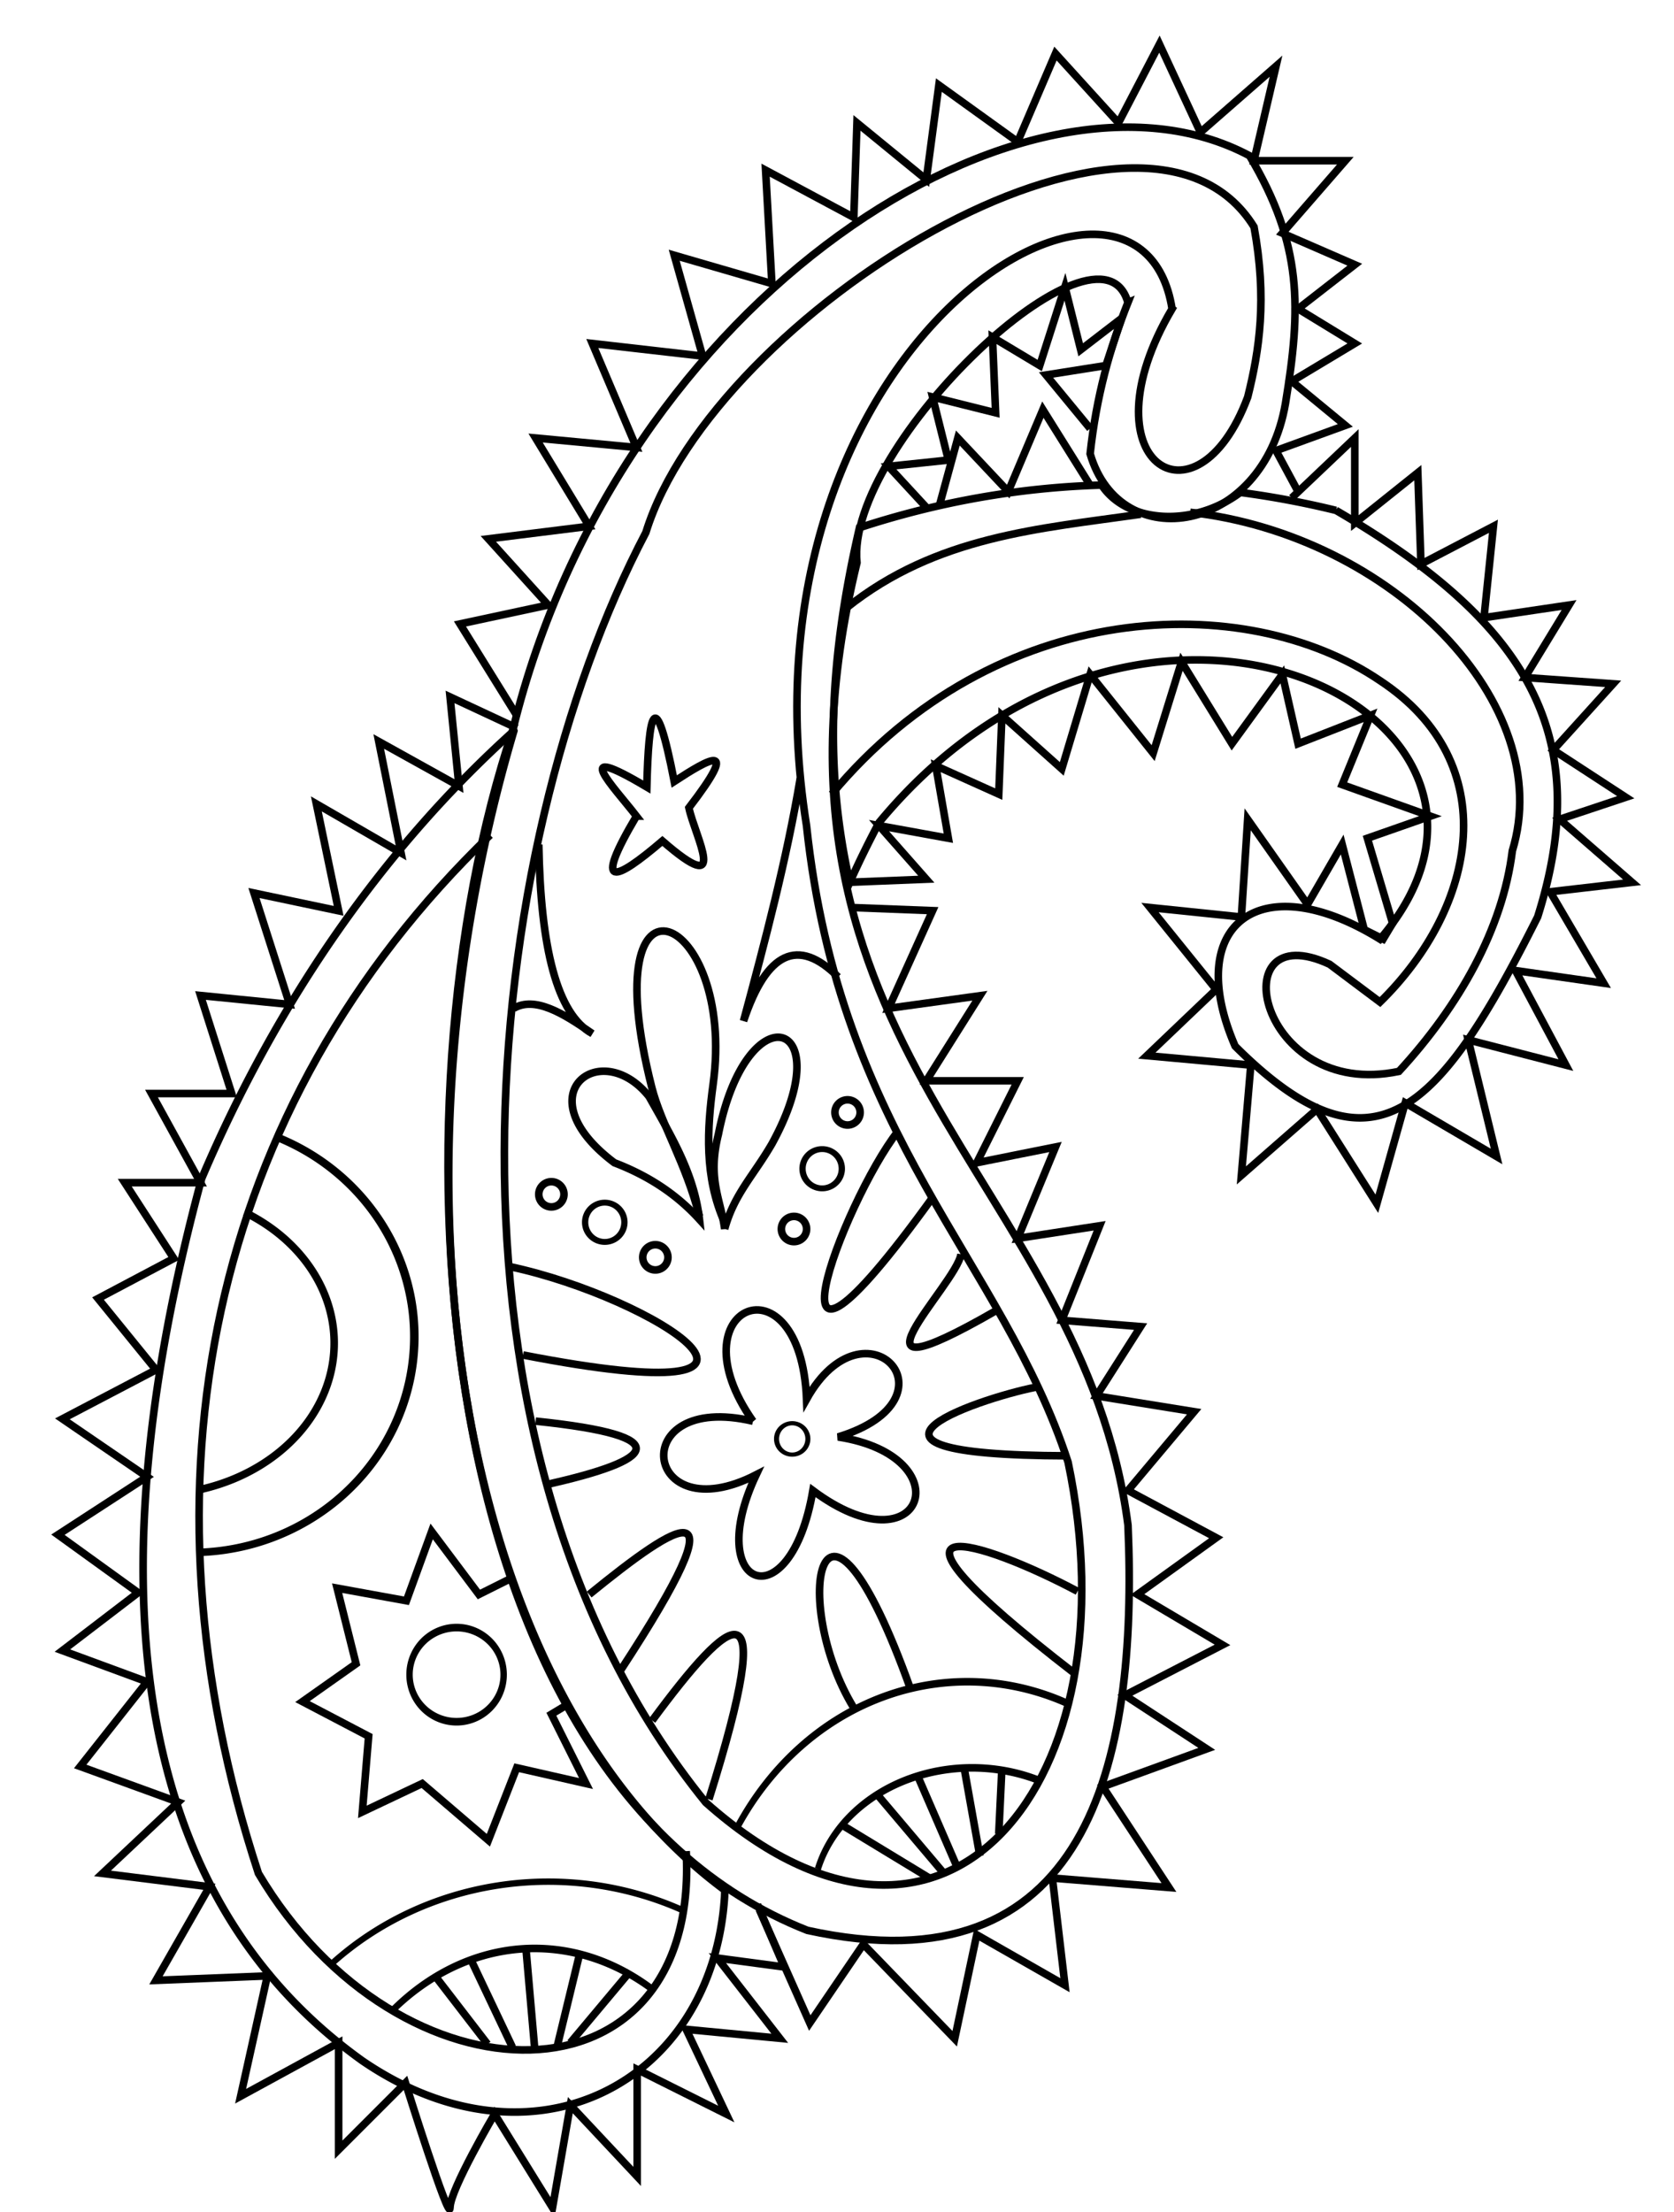 <svg xmlns="http://www.w3.org/2000/svg" viewBox="0 0 221 292"><g stroke="#000" fill="none"><path d="M145.44 64.031c-10.96.319-21.66 2.247-31.97 5.625-3.94 16.984-4.69 31.784-1.28 46.814 1.19-2.67 2.49-5.3 3.87-7.91 35.08-42.3 91.24-13.89 66.13 15.41-15.8-9.77-26.1-1.99-19.13 14.12 18.25 18.21 26.93 8.87 39.94-17.06 7.63-24.192-1.54-39.014-26.62-53.655A117.677 117.677 0 00163.75 65c-6.24 4.675-15 4.063-18.31-.969zM67.844 96.469C50.916 111.7 36.733 131.78 26.625 155.56c-13.823 51.18-10.47 93.79 21.219 116.47 22.474 15.38 46.174 2.99 47.812-21.62.017-.3.015-.61.032-.91-34.668-25.61-46.065-91.3-27.844-153.03z"/><path d="M148.91 39.932c-2.373 5.946-4.184 12.454-4.991 19.966 3.97 13.596 22.823 10.671 25.789-6.655 2.073-12.59 2.283-20.896-4.748-32.688C135.84 5.032 81.807 38.89 67.729 96.258c-16.725 49.862-11.617 138.66 38.86 158.55 36.836 8.081 43.713-21.617 42.327-53.486-5.91-45.62-51.38-62.93-35.78-127.04-1.59-15.548 32.12-47.415 35.77-34.348z"/><path d="M109.81 104.82c21.667-25.993 54.561-27.058 72.376-14.974 16.472 10.858 12.848 29.846 0 42.427l-6.655-4.991c-14.423-6.711-9.487 18.048 9.15 14.142 7.99-8.668 13.705-18.836 14.975-29.117 5.92-19.355-15.838-41.644-42.528-44.68M150.59 67.877c-13.38 1.927-26.955 2.877-38.824 12.353M64.707 110.23c-37.11 35.78-47.408 85.79-30.589 137.06 18.625 31.45 58.354 31.65 56.472-2.94"/><path transform="matrix(.751 0 0 .843 24.894 39.91)" d="M25.148 260.16a55.001 46.177 0 0161.656-8.41"/><path transform="matrix(.71 0 0 1.002 25.889 -6.51)" d="M36.324 271.48a42.354 37.354 0 0148.47-2.944"/><path transform="matrix(1.123 0 0 .999 9.117 4.89)" d="M24.562 145.41a26.177 28.53 0 01-9.264 54.812"/><path d="M32.304 160.02a23.824 20 0 01-5.76 36.573"/><path transform="matrix(.845 0 0 1.006 9.826 -1.39)" d="M67.06 221.12a7.353 6.177 0 11-14.706 0 7.353 6.177 0 1114.706 0z"/><path d="M57.304 260.65l7.059 9.168M62.182 258.71l5.466 11.521M69.413 256.95l1.177 13.458M76.472 258.13l-2.941 12.11M83.187 260.23l-7.89 9.412M67.385 208.39l-4.16 2.08-6.239-8.32-3.327 9.152-9.151-1.664 2.495 9.983-7.07 4.991 8.734 4.576-.832 9.983 7.903-3.744 8.735 7.487 3.744-9.567 9.15 2.08-4.575-9.151 2.08-1.248M111.89 116.47l10.399-.416-6.24-7.071 9.152 1.664-1.664-9.567 8.319 3.743.416-10.399 7.903 7.071 3.744-12.479 8.319 10.4 3.743-12.064 6.656 10.815 6.655-9.15 2.08 9.15 9.567-3.743-3.744 9.15 11.647 4.16-8.319 2.912 3.328 11.231-1.248 2.08-2.496-1.248-2.912-11.231-4.575 7.903-7.903-11.231-.832 12.895-12.063-1.248 8.735 10.815-9.151 8.735 13.726 1.248-1.248 14.558 9.983-8.735 7.903 12.479 3.744-13.311 12.063 7.071-3.744-15.39 12.895 3.328-6.655-12.48 11.647 1.665-7.072-12.063 10.815-1.248-9.567-8.32 8.735-2.911-9.567-6.24 7.904-8.734-11.647-.832 5.823-9.567-11.231 1.664 1.248-12.063-9.567 4.991-.416-12.063-8.32 6.655V57.82l-8.318 7.902M143.92 64.057l-6.24-9.983-4.575 10.815-6.655-7.071-2.496 9.15"/><path d="M68.237 96.113l-8.824-4.118 1.177 11.765-10.588-5.882 2.941 14.706-11.177-6.47 2.941 14.117-11.177-2.353 4.706 14.706-11.765-1.176 4.118 12.94H20l6.47 11.766h-10l6.471 10-10 5.294 7.647 9.412-12.353 6.47 11.177 7.648-11.765 7.647 10.588 7.647-10 7.647 11.177 4.118-8.823 11.177 12.94 4.706-10 9.412 14.119 1.765-7.06 12.353 14.707-.588-3.53 15.883 12.941-7.06v14.119l8.824-8.824s5.883 18.824 5.883 16.47 5.882-12.352 5.882-12.352l7.647 12.353 2.353-13.53 8.824 9.412v-14.118l11.765 5.882-5.294-11.177 12.353 1.177-8.236-10.588 8.824 1.176-3.53-8.235"/><path d="M154.74 40.764c-11.9 20.166 3.195 29.878 9.983 11.647 1.553-6.211 2.57-12.959.832-22.462-14.64-23.629-71.391 11.508-80.29 40.347-21.998 41.834-30.447 120.35 7.904 167.63 31.816 28.33 56.676-2.8 47.836-44.93-8.68-26.62-30.15-42.8-34.53-84.02-10.131-63.858 43.95-95.483 48.26-68.216z"/><path d="M99.413 187.6c-10.741-15.238 6.27-22.268 7.071-2.912 7.74-13.873 20.696-.058 4.16 4.992 16.612 2.557 11.256 17.962-3.328 7.07-2.97 17.428-14.634 13.059-7.487-2.079-14.978 7.706-17.37-11.06-.416-7.071z"/><path transform="matrix(.792 0 0 1.001 24.759 3.81)" d="M91.709 237.05a44.715 39.516 0 0155.331-16.1"/><path transform="matrix(.81 0 0 1.003 23.046 -.69)" d="M104.85 246.67a25.997 17.886 0 0136.42-11.55"/><path d="M111.06 240.84l11.647 7.071M115.64 236.68l9.151 10.815M121.04 234.18l5.407 12.479M127.28 233.35l2.08 11.647M132.27 233.35l-.416 8.735M112.72 225.45c-8.568-14.039-4.36-35.631 7.487-2.496M86.103 227.11c10.399-14.097 16.881-19.488 7.487 10.399M141.84 220.87c-30.222-23.341-12.036-17.448.416-10.815M81.943 220.46c16.546-25.292 7.668-19.613-4.16-9.983M141.01 192.17c-35.226-.08-10.136-8.083-3.744-9.151M72.376 195.91c13.832-3.11 17.643-6.314-1.664-8.32M126.87 165.55c-.601 4.067-17.529 20.202 4.575 7.487M69.048 178.86c41.922 8.155 17.212-7.641-1.664-11.647M118.55 149.33c-7.268 9.275-19.659 42.289 4.575 8.735"/><path transform="matrix(.831 0 0 .779 13.648 35.62)" d="M82.775 161.39a3.12 3.328 0 11-6.24 0 3.12 3.328 0 116.24 0z"/><path transform="matrix(.831 0 0 .779 42.349 28.55)" d="M82.775 161.39a3.12 3.328 0 11-6.24 0 3.12 3.328 0 116.24 0z"/><path d="M74.456 157.65a1.664 1.664 0 11-3.328 0 1.664 1.664 0 113.328 0zM88.182 165.97a1.664 1.664 0 11-3.328 0 1.664 1.664 0 113.328 0zM113.556 146.84a1.664 1.664 0 11-3.328 0 1.664 1.664 0 113.328 0zM106.484 162.23a1.664 1.664 0 11-3.328 0 1.664 1.664 0 113.328 0zM92.342 160.97c-2.73-3.002-6.285-5.593-11.231-7.487-12.053-9.047-1.787-16.72 4.575-8.735 2.852 5.09 5.944 10.062 6.656 16.222zM95.67 162.22c-.514-3.923-2.308-6.566-.832-12.479 3.746-18.985 16.258-15.466 7.071 1.248-2.427 4.19-4.987 6.641-6.239 11.23z"/><path d="M92.342 160.56c-1.804-7.043-5.067-12.173-6.3-17.042-7.961-31.452 11.202-23.128 8.1-.369-.787 5.781-1.186 12.235 1.528 18.242M110.64 128.95c-5.269-5.269-9.428-3.328-12.479 5.823 2.881-10.676 5.695-21.352 7.487-32.028M67.801 133.11c2.778-1.645 6.528.6 10.399 3.328-4.674-2.527-6.832-11.343-7.071-24.957M84.023 107.73c-2.988-3.864-9.057-10.038 1.37-3.84.242-9.732 1.041-13.991 3.621-.736 4.763-3.097 8.726-5.368 1.933 3.475.789 3.777 5.53 12.238-3.5 4.378-6.244 5.328-9.273 6.61-3.424-3.277z"/><path transform="matrix(.663 0 0 .553 35.23 84.36)" d="M107.73 190.92a3.12 3.744 0 11-6.24 0 3.12 3.744 0 116.24 0z"/><path d="M122.29 66.969l-4.991-5.407 7.903-.832-2.08-8.32 8.319 2.08-.416-9.983 6.24 3.744 3.327-10.399 2.08 8.32 5.407-4.16L146 48.25l-7.903 1.248 5.824 7.071"/><path d="M171.37 64.889l-2.912-5.407 9.151-3.328-7.07-5.823 8.318-4.992-7.487-4.575 7.487-5.824-9.567-4.16 8.32-9.566h-12.064l2.912-12.48-9.983 8.736-5.407-11.647-5.408 10.399-8.319-9.151-4.991 11.647-10.4-7.488-1.663 12.48-9.151-7.488-.416 12.48-11.647-6.24.832 14.974-12.895-3.744 3.744 13.311-14.558-1.663 5.823 13.726-13.311-1.248 7.071 11.647-13.31 1.663 7.902 8.735-11.647 2.496 7.487 12.063M112.31 119.79l10.815.416-5.823 12.895 12.063-1.664-7.072 11.231h12.063l-5.407 10.815 10.399-2.08-4.991 12.063 10.815-1.663-4.992 12.479 10.4.831-5.824 9.151 12.895 2.08-8.735 10.4 11.647 6.239-10.4 7.487 11.232 6.655-12.895 6.655 10.815 7.072-13.726 4.991 8.735 13.311-15.39-1.248 1.663 14.142-11.647-6.655-2.911 13.726-12.063-12.48-7.071 10.4-6.656-14.974"/></g></svg>
